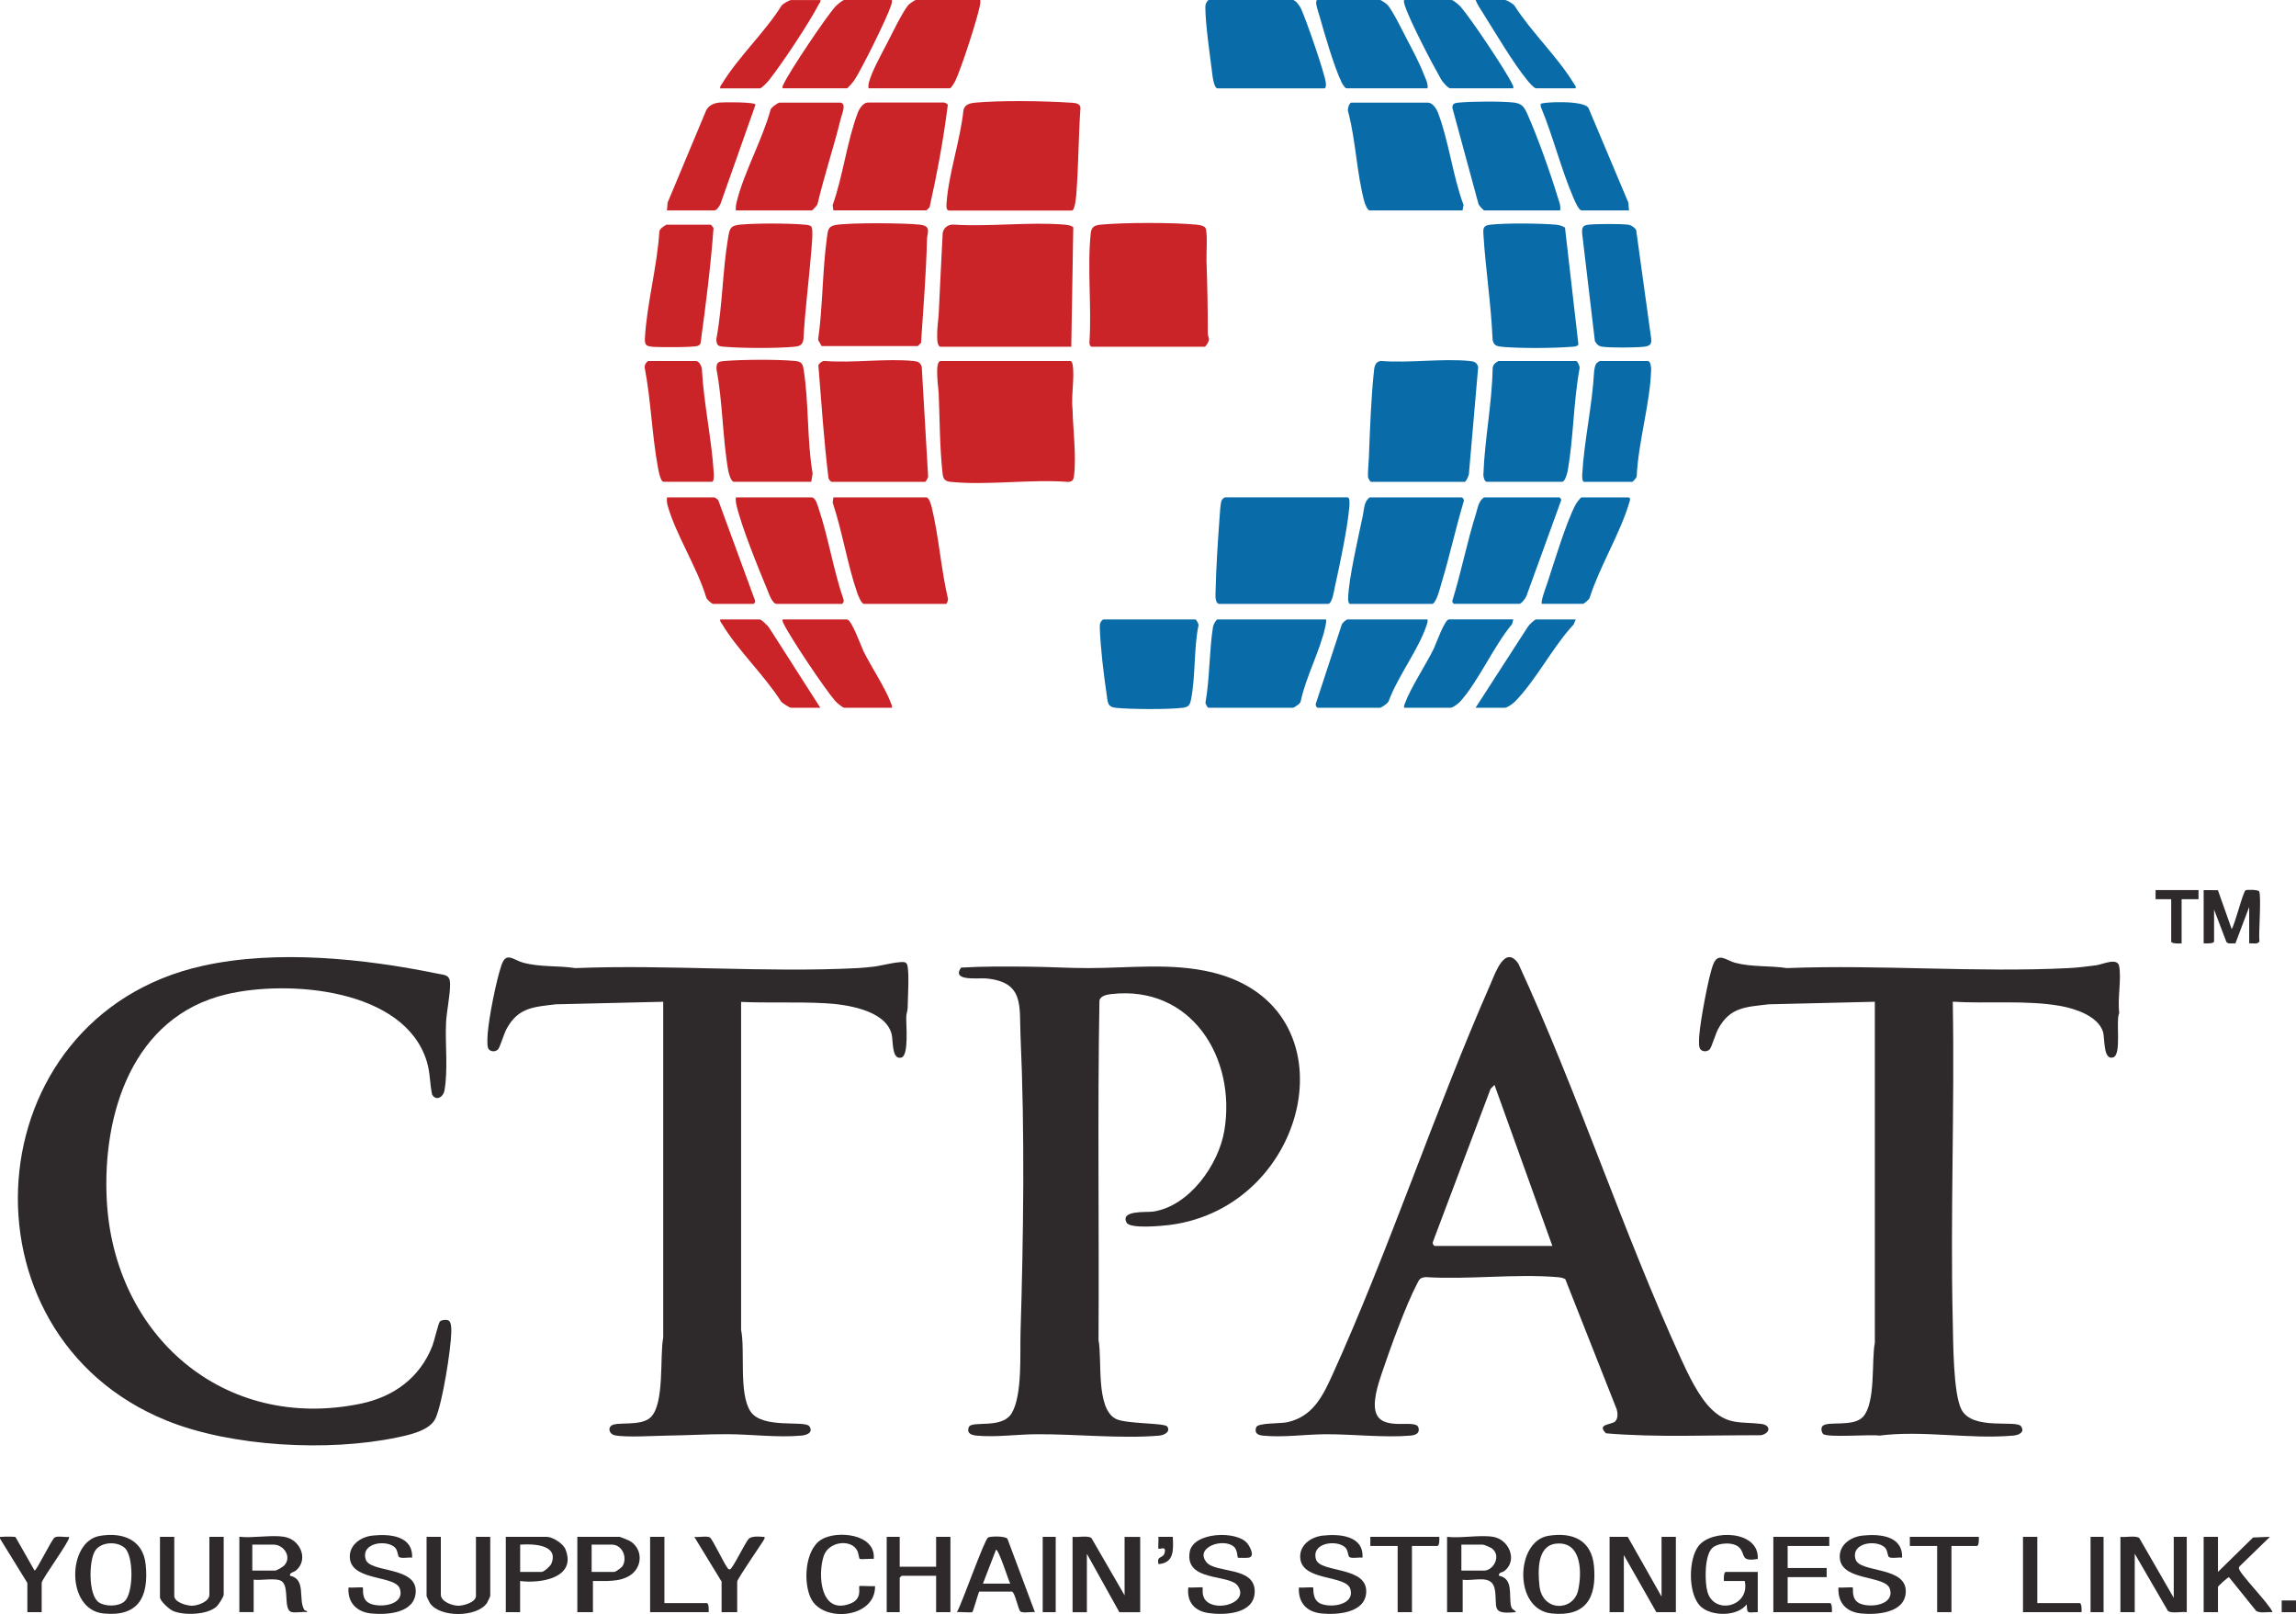 <?xml version="1.0" encoding="UTF-8"?>
<svg xmlns="http://www.w3.org/2000/svg" id="Ebene_1" data-name="Ebene 1" viewBox="0 0 423.7 297.8">
  <defs>
    <style>
      .cls-1 {
        fill: #2e292a;
      }

      .cls-2 {
        fill: #ca2328;
      }

      .cls-3 {
        fill: #096ca8;
      }
    </style>
  </defs>
  <g>
    <path class="cls-2" d="M197.69,63.97h-24.11c-1.16,0-.4-5.04-.36-5.87.21-5.03.51-10.05.74-15.08.16-1.02,1-1.63,2.01-1.58,6.62.43,13.87-.53,20.41,0,.59.05,1.19.11,1.68.48l-.37,22.05Z"></path>
    <path class="cls-2" d="M173.58,66.61h23.99c.17,0,.32.4.36.6.43,2.34-.31,5.91,0,8.4.08,3.65.73,8.66.26,12.22-.09.7-.3,1.05-1.08,1.08-6.92-.53-14.81.67-21.62,0-1.07-.11-1.42-.44-1.55-1.57-.53-4.7-.52-10.08-.72-14.86-.04-.83-.8-5.87.36-5.87Z"></path>
    <path class="cls-2" d="M201.41,63.97c-.26-.08-.4-.55-.37-.83.44-6.38-.43-13.88.25-20.14.14-1.26.81-1.46,2.03-1.57,4.28-.39,13.02-.39,17.3,0,.52.05,1.48.16,1.81.59.46.6.17,4.87.21,6.02.16,4.47.25,8.92.24,13.42,0,.43.23.86.22,1.2-.01.36-.58,1.31-.81,1.31h-20.87Z"></path>
    <path class="cls-2" d="M175.02,38.82c-.5-.15-.36-1.1-.33-1.52.41-5.42,2.55-11.53,3.11-17.03.27-1.06,1.3-1.25,2.25-1.34,4.54-.42,12.67-.31,17.29,0,.81.05,2.09.02,2.04,1.08-.36,5.18-.35,10.41-.74,15.59-.05.61-.25,3.24-.84,3.24h-22.79Z"></path>
    <path class="cls-3" d="M224.92,111.41c-.7-.19-.62-1.46-.61-2.05.1-4.34.41-9.3.73-13.64.06-.82.16-2.61.34-3.26.08-.3.47-.7.74-.7h22.55c.49,0,.36,1.43.33,1.77-.37,4.17-1.75,10.6-2.68,14.81-.13.58-.48,3.07-1.24,3.07h-20.15Z"></path>
    <path class="cls-2" d="M154.2,41.51c2.54-.45,12.82-.38,15.54-.06,2.22.26,1.35,1.43,1.32,2.76-.15,6.35-.68,12.72-1.09,19.04l-.6.6h-17.75s-.65-1.14-.65-1.14c.88-6.2.78-12.79,1.64-18.95.17-1.26.18-2,1.59-2.25Z"></path>
    <path class="cls-2" d="M153.43,88.89c-.17-.05-.46-.46-.54-.66-.85-6.92-1.31-13.93-1.87-20.89.31-.41.66-.75,1.2-.74,5.24.41,11.19-.5,16.34,0,.81.08,1.3.24,1.54,1.1l1.17,20.13c.05.28-.42,1.07-.57,1.07h-17.27Z"></path>
    <path class="cls-3" d="M252.99,88.89c-.18-.06-.5-.63-.53-.87-.08-.7.13-2.89.16-3.81.19-5.01.41-11.11.96-16.05.09-.78.42-1.55,1.31-1.56,5.24.41,11.19-.5,16.34,0,.79.08,1.3.23,1.55,1.1l-1.7,19.62c.02.37-.52,1.58-.82,1.58h-17.27Z"></path>
    <path class="cls-2" d="M132.49,63.68c-.26-.26-.32-.86-.28-1.22,1.13-6.08,1.13-12.65,2.17-18.7.28-1.65.44-2.15,2.24-2.32,2.97-.27,8.81-.26,11.78,0,.42.04,1.01.05,1.31.36.42.43.06,3.71,0,4.56-.43,5.43-1.16,10.84-1.45,16.28-.17,1.1-.8,1.25-1.77,1.34-3.23.3-9.49.27-12.74,0-.37-.03-.99-.04-1.25-.31Z"></path>
    <path class="cls-3" d="M288.8,41.99l2.48,21.59c-.24.37-.92.38-1.33.41-3.3.26-9.46.3-12.74,0-.97-.09-1.61-.25-1.77-1.34-.27-6.48-1.29-12.93-1.69-19.4-.08-1.23,0-1.65,1.32-1.8,2.77-.31,9.19-.26,12.01,0,.66.06,1.17.2,1.73.55Z"></path>
    <path class="cls-2" d="M149.71,88.89h-14.27c-.55,0-.97-1.58-1.05-2.06-1.06-6.03-1.01-12.63-2.17-18.7-.04-1.31.34-1.43,1.53-1.53,3.25-.27,9.78-.32,12.98,0,.94.09,1.36.33,1.53,1.34,1.04,6.16.62,13.17,1.7,19.41l-.25,1.55Z"></path>
    <path class="cls-3" d="M276.5,66.61h14.39c.2,0,.69.99.61,1.31-1.14,6.15-1.12,12.8-2.19,18.91-.08.48-.5,2.06-1.05,2.06h-13.91c-.38,0-.62-.91-.61-1.3.22-6.42,1.6-13.16,1.71-19.65.06-.67.5-1.04,1.07-1.33Z"></path>
    <path class="cls-2" d="M174.3,18.93c.12.02.57.26.61.4-.79,6.32-1.98,12.68-3.36,18.89-.14.12-.54.59-.61.59h-17.15l-.14-.96c1.92-5.35,2.67-11.93,4.68-17.14.27-.7,1-1.79,1.81-1.79h14.15Z"></path>
    <path class="cls-3" d="M269.9,38.82h-17.15c-.38,0-.82-1.1-.93-1.47-1.45-5.19-1.61-11.37-3.01-16.65-.23-.44.14-1.76.57-1.76h14.15c.81,0,1.54,1.09,1.81,1.79,2.02,5.24,2.74,11.74,4.74,17.08l-.19,1.02Z"></path>
    <path class="cls-3" d="M252.75,91.77h17.03c.12,0,.39.4.37.6-1.52,5.04-2.62,10.23-4.16,15.27-.2.66-.95,3.78-1.73,3.78h-15.11c-.33,0-.38-.77-.37-1.06.12-3.73,1.9-11.31,2.72-15.27.24-1.18.22-2.58,1.24-3.31Z"></path>
    <path class="cls-2" d="M153.79,91.77h17.15c.53,0,.9,1.43,1.01,1.87,1.3,5.37,1.7,11.29,2.96,16.71.1.29-.11,1.06-.37,1.06h-15.11c-.45,0-1.05-1.5-1.2-1.92-1.85-5.31-2.77-11.38-4.57-16.77l.14-.96Z"></path>
    <path class="cls-3" d="M223,0h15.59c.52,0,1.29,1.14,1.51,1.61.92,2,4.32,11.76,4.57,13.67.04.3.05,1.02-.31,1.02h-19.67c-.76,0-1-2.85-1.08-3.48-.42-3.26-1.16-8.4-1.18-11.53,0-.54.19-.92.58-1.29Z"></path>
    <path class="cls-3" d="M244.71,114.29c.05.41-.02.8-.11,1.21-.93,4.45-3.61,9.33-4.57,13.89.01.41-1.25,1.19-1.44,1.19h-15.59c-.14,0-.61-.75-.53-1.03.8-4.58.66-9.36,1.38-13.93.05-.35.57-1.33.83-1.33h20.03Z"></path>
    <path class="cls-2" d="M155.11,18.93c1.13.24.28,2.01.05,2.93-1.3,5.3-3.05,10.51-4.31,15.82-.08.25-.94,1.14-1.02,1.14h-14.03c-.06-.57.03-1.09.16-1.63,1.34-5.41,4.68-11.33,6.2-16.81,0-.49,1.41-1.44,1.68-1.44h11.28Z"></path>
    <path class="cls-3" d="M287.9,38.82h-14.03c-.08,0-.94-.89-1.02-1.14l-4.82-17.74c-.07-.91.56-.95,1.26-1.02,2.25-.22,7.89-.26,10.1,0,1.49.18,1.91.88,2.46,2.1,1.87,4.16,4.25,10.88,5.58,15.27.26.85.62,1.58.48,2.52Z"></path>
    <path class="cls-3" d="M273.86,91.77h13.91c.07,0,.43.36.32.55l-6.26,17.24c-.1.54-.98,1.85-1.5,1.85h-12c-.08,0-.41-.35-.32-.55,1.64-5.28,2.69-10.77,4.35-16.04.36-1.15.45-2.31,1.49-3.06Z"></path>
    <path class="cls-2" d="M149.83,91.77c.71.12,1,1.31,1.2,1.92,1.84,5.45,2.76,11.48,4.64,16.95.15.25-.15.78-.32.78h-12c-.85,0-1.46-1.91-1.74-2.58-1.68-4.05-4.75-11.57-5.7-15.63-.12-.49-.16-.94-.12-1.44h14.03Z"></path>
    <path class="cls-3" d="M203.57,114.29h17.03c.15,0,.61.79.57,1.07-.9,4.38-.52,9.6-1.42,13.89-.2.94-.58,1.23-1.54,1.34-2.72.32-9.49.28-12.25.01-1.67-.16-1.54-1.12-1.75-2.56-.52-3.44-1.16-8.77-1.25-12.19-.02-.69.02-1.14.62-1.56Z"></path>
    <path class="cls-2" d="M180.9,0c.05.41-.02.8-.11,1.21-.56,2.67-3.36,11.31-4.5,13.71-.15.31-.76,1.37-1.03,1.37h-14.99c-.04-.42,0-.8.11-1.21.54-1.99,2.44-5.39,3.44-7.34.85-1.66,2.72-5.5,3.77-6.78.19-.24,1.26-.97,1.43-.97h11.88Z"></path>
    <path class="cls-3" d="M263.43,16.29h-14.99c-.19,0-.73-.81-.85-1.07-1.37-2.78-3.24-9.22-4.13-12.41-.14-.48-1.02-2.82-.3-2.82h11.52c.18,0,1.23.73,1.43.97.96,1.14,2.73,4.78,3.53,6.3,1.05,2.01,2.31,4.37,3.12,6.47.32.83.8,1.63.68,2.56Z"></path>
    <path class="cls-3" d="M263.43,114.29c.07.42-.06.75-.19,1.13-1.47,4.4-5.3,9.4-6.96,13.89-.06.4-1.39,1.27-1.61,1.27h-11.52c-.17,0-.47-.52-.32-.78l4.74-14.45c.02-.35.86-1.06,1.09-1.06h14.75Z"></path>
    <path class="cls-2" d="M122.96,41.45h8.16c.09,0,.49.47.55.65-.52,7.07-1.43,14.18-2.39,21.23-.1.23-.27.37-.49.47-.66.31-7.09.28-8.23.19-1.22-.11-1.62-.23-1.55-1.56.34-6.33,2.26-13.23,2.66-19.64.1-.69.79-.99,1.3-1.34Z"></path>
    <path class="cls-3" d="M292.87,41.5c1.04-.23,6.49-.22,7.61-.04.6.09,1.09.47,1.45.95l2.77,20.01c.16,1.12-.28,1.43-1.32,1.55-1.57.18-6.16.21-7.69,0-.73-.1-1-.43-1.37-1.03l-2.36-19.94c-.03-.84,0-1.31.91-1.51Z"></path>
    <path class="cls-2" d="M119.6,66.61h8.88c.52,0,1.08,1.06,1.05,1.58.35,6.34,1.81,12.86,2.19,19.15.02.33.07,1.55-.36,1.55h-8.88c-.61,0-.95-2.05-1.05-2.55-1.11-6-1.3-12.41-2.44-18.43-.08-.58.17-.97.61-1.3Z"></path>
    <path class="cls-3" d="M295.21,66.61h8.88c.5,0,.62,1.13.61,1.55-.16,6.14-2.37,13.37-2.66,19.64.05.3-.73,1.1-.82,1.1h-8.88c-.38,0-.38-.98-.36-1.31.34-6.26,1.87-12.83,2.2-19.14.16-.82.16-1.49,1.05-1.83Z"></path>
    <path class="cls-2" d="M164.58,0c.07.42-.06.75-.19,1.13-.79,2.37-5.33,11.53-6.72,13.65-.17.26-1.22,1.51-1.37,1.51h-11.88c-.08-.37.09-.56.22-.85,1.16-2.43,7.7-12.19,9.51-14.22.29-.32,1.34-1.22,1.66-1.22h8.76Z"></path>
    <path class="cls-2" d="M123.08,38.82l.12-1.44,7.14-17.07c.5-.92,1.45-1.29,2.45-1.39.81-.08,6.54-.13,6.63.4l-6.38,18.06c-.1.44-.76,1.44-1.2,1.44h-8.76Z"></path>
    <path class="cls-3" d="M279.26,16.29h-11.64c-.43,0-1.45-1.24-1.69-1.66-1.68-2.96-5.64-10.5-6.64-13.5-.13-.38-.26-.71-.19-1.13h8.76c.32,0,1.37.9,1.66,1.22,1.81,2.03,8.35,11.79,9.51,14.22.14.29.31.48.22.85Z"></path>
    <path class="cls-3" d="M300.61,38.82h-8.76c-.53,0-1.29-1.86-1.5-2.34-2.29-5.34-3.76-11.37-6.01-16.77l-.04-.53c.26-.38,8.27-.76,8.87.82l7.32,17.37.12,1.44Z"></path>
    <path class="cls-2" d="M123.08,91.77h8.76c.1,0,.59.36.7.5l6.82,18.6c.1.19-.25.55-.32.55h-7.44c-.21,0-1.17-.8-1.26-1.14-1.64-5.53-5.65-11.66-7.15-17.06-.14-.49-.14-.95-.11-1.45Z"></path>
    <path class="cls-3" d="M284.54,111.41c-.3-.31.76-3.14.96-3.72,1.27-3.85,3.51-11.32,5.27-14.62.14-.26.89-1.3,1.09-1.3h8.64c.54,0,.2.85.13,1.08-1.71,5.68-5.43,11.67-7.27,17.42-.09.34-1.05,1.14-1.26,1.14h-7.56Z"></path>
    <path class="cls-2" d="M164.58,130.58h-8.76c-.32,0-1.37-.9-1.66-1.22-1.81-2.03-8.35-11.79-9.51-14.22-.14-.29-.31-.48-.22-.85h11.88c.83,0,2.58,4.9,3.03,5.84,1.4,2.87,4.07,6.84,5.06,9.57.11.3.26.54.19.89Z"></path>
    <path class="cls-3" d="M279.26,114.29l-.22.85c-3.42,4.1-6.08,10.33-9.51,14.22-.37.42-1.38,1.22-1.9,1.22h-8.52c-.07-.35.08-.59.19-.89.99-2.76,3.86-7.09,5.3-10.05.4-.84,1.99-5.36,2.79-5.36h11.88Z"></path>
    <path class="cls-2" d="M151.39,0c.09.37-.15.52-.29.79-1.86,3.57-6.6,10.68-9.11,13.91-.28.36-1.4,1.6-1.76,1.6h-7.32c-.08-.41.2-.63.39-.93,2.9-4.8,7.87-9.43,10.89-14.28.22-.37,1.48-1.08,1.8-1.08h5.4Z"></path>
    <path class="cls-3" d="M290.78,16.29h-7.32c-.35,0-1.25-1.03-1.52-1.36-2.73-3.32-5.92-8.79-8.3-12.56-.46-.73-1.04-1.57-1.34-2.38h5.4c.31,0,1.58.71,1.8,1.08,3.08,4.84,7.97,9.46,10.89,14.28.18.3.46.53.39.93Z"></path>
    <path class="cls-2" d="M151.39,130.58h-5.4c-.29,0-1.51-.81-1.8-1.08-3.06-4.84-7.98-9.47-10.89-14.28-.18-.3-.46-.53-.39-.93h7.32c.3,0,1.41,1.14,1.66,1.45l9.49,14.84Z"></path>
    <path class="cls-3" d="M290.78,114.29l-.39.93c-3.81,4.05-7.06,10.49-10.89,14.28-.35.35-1.36,1.08-1.8,1.08h-5.4l9.64-14.93c.2-.34,1.23-1.36,1.52-1.36h7.32Z"></path>
  </g>
  <g>
    <path class="cls-1" d="M81.16,243.82c.3-.3,1.24-.41,1.63-.18.54.32.5,1.59.49,2.17-.08,3.25-1.62,12.94-2.88,15.81-1.02,2.33-4.86,3.11-7.19,3.6-12.59,2.63-30.5,1.72-42.46-3.13-39.49-16-35.59-74.52,6.66-83.9,13.62-3.02,29.7-1.35,43.28,1.43,1.48.3,2.36.19,2.37,1.97.01,2.1-.65,4.94-.75,7.18-.18,3.97.4,8.53-.29,12.41-.24,1.33-1.63,2-2.29.72-.43-2.05-.33-3.95-.95-6-4.05-13.53-25.6-15.19-37.06-12.44-17.22,4.13-22.84,21.97-22.02,37.9,1.28,24.98,21.52,42.8,46.79,37.63,6.14-1.26,10.97-4.76,13.3-10.67.33-.84,1.11-4.22,1.38-4.49Z"></path>
    <path class="cls-1" d="M315.82,259.98c3.11,2.99,5.37,2.28,9.16,2.72,1.96.23,1.67,1.79-.06,2.1-9.51-.05-19.08.44-28.55-.36-1.85-1.78,1.13-1.54,1.73-2.23.49-.55.44-1.48.26-2.16l-9.5-24.05c-.48-.28-1-.33-1.54-.38-7.76-.64-16.39.5-24.24,0-1.09.13-1.15.41-1.6,1.28-2.12,4.08-4.92,11.83-6.44,16.33-.7,2.06-2.01,5.92-.92,7.88,1.57,2.84,7.15.69,7.62,2.23.36,1.18-.62,1.45-1.52,1.53-4.82.4-10.62-.28-15.62-.26-3.75.02-7.75.63-11.52.26-.92-.09-1.64-.43-1.27-1.53.29-.88,4.52-.66,5.78-.95,4.6-1.04,6.43-4.64,8.22-8.57,10.64-23.47,18.89-48.69,29.28-72.34.83-1.9,2.65-7.29,5.11-3.68,10.95,23.73,19.16,49.1,29.99,72.84,1.35,2.96,3.3,7.08,5.64,9.34ZM264.76,229.87h21.71l-10.68-29.71-.72.72-10.63,28.21c-.14.28.08.71.32.78Z"></path>
    <path class="cls-1" d="M215.42,263.21c.63,1.04-.67,1.58-1.52,1.66-7.13.6-15.49-.32-22.81-.26-3.53.03-7.24.58-10.8.26-.95-.09-1.93-.34-1.52-1.54.47-1.35,6.13.44,7.94-2.62,1.98-3.34,1.5-10.98,1.62-14.91.54-17.78.8-36.86,0-54.61-.25-5.52.78-10.01-6.35-10.67-1.43-.13-6.48.59-4.62-2,4.17-.25,8.37-.21,12.55-.17,3.65.03,7.35.27,11.04.26,7.55-.01,15.25-1.01,22.71.78,26.47,6.35,18.22,43.35-7.88,46.62-1.39.17-7.27.75-7.89-.45-1.2-2.34,3.72-1.84,4.94-2.03,6.67-1.03,12.06-8.65,13.11-14.94,2.24-13.41-6.11-26.91-20.9-25.18-.79.09-1.99.32-2.15,1.21-.37,20.85-.04,41.76-.17,62.63.71,3.52-.57,12.6,3.2,14.53,1.9.97,9.06.71,9.49,1.42Z"></path>
    <path class="cls-1" d="M136.76,184.82v60.51c.78,3.91-.46,11.7,1.72,15.05s10.09,1.58,10.89,2.78c.75,1.14-.49,1.61-1.44,1.7-4.48.4-9.21-.24-13.67-.26-3.69-.02-7.39.22-11.04.26-2.41.03-7.75.38-9.79-.06-.89-.19-1.3-1.2-.65-1.75.99-.85,5.47.2,7.3-1.57,2.6-2.53,1.64-11.27,2.31-14.71v-61.95s-19.81.47-19.81.47c-4.18.5-6.96.59-9.11,4.56-.47.87-1.21,3.36-1.54,3.73-.53.6-1.66.47-1.89-.3-.16-.54-.09-1.95-.04-2.58.22-2.99,1.56-9.73,2.52-12.58.89-2.66,2.17-1,4.09-.49,3.11.82,6.4.5,9.57.98,17.16-.69,34.99.88,52.08,0,.91-.05,2.16-.17,3.08-.28,1.14-.13,5.2-1.2,5.81-.71.21.17.28.38.33.63.32,1.64.05,5.76.02,7.67-.01.57-.24,1.09-.26,1.66-.05,1.42.51,7.12-.88,7.53-1.84.53-1.52-3.18-1.82-4.33-1.16-4.46-8.4-5.48-12.29-5.69-5.05-.28-10.4-.02-15.47-.24Z"></path>
    <path class="cls-1" d="M360.36,184.82c.36,19.67-.47,39.4,0,59.07.09,3.7.07,13.15,1.59,16.14,2.04,3.98,10.18,1.85,11.02,3.13.75,1.14-.49,1.61-1.44,1.7-8.02.72-16.67-1.03-24.71,0-1.6-.26-9.65.43-10.39-.31-.3-.3-.46-1.16-.06-1.5,1.07-.9,5.71.27,7.44-1.67,2.37-2.66,1.52-10.26,2.17-13.65v-62.91s-19.57.47-19.57.47c-4.26.51-7.15.49-9.35,4.56-.47.87-1.21,3.36-1.54,3.73-.53.6-1.66.47-1.89-.3-.15-.52-.09-1.75-.04-2.34.18-2.51,1.69-10.8,2.56-13.01.92-2.35,2.42-.73,4.04-.3,3.11.82,6.4.5,9.57.98,17.17-.67,34.98.86,52.08,0,1.54-.08,3.46-.31,5-.52,1.17-.16,3.9-1.49,4.22.15.46,2.39-.33,6.08.02,8.63-.7,1.5.5,7.75-1.14,8.22-1.87.54-1.48-3.58-1.87-4.77-.92-2.84-5.08-4.23-7.76-4.71-6.32-1.14-13.51-.4-19.96-.8Z"></path>
    <path class="cls-1" d="M197.94,283.54c.88.14,2.88-.31,3.48.24l6.11,10.55v-10.78h2.88v13.9h-3.84l-6-10.78v10.78h-2.64v-13.9Z"></path>
    <polygon class="cls-1" points="300.38 283.54 306.62 294.56 306.62 283.54 309.26 283.54 309.26 297.44 305.66 297.44 299.66 286.9 299.66 297.44 297.03 297.44 297.03 283.54 300.38 283.54"></polygon>
    <path class="cls-1" d="M391.31,283.54c.88.14,2.88-.31,3.48.24l6.35,11.02v-11.26h2.4v13.9c-.92-.15-2.81.31-3.48-.24l-6.12-10.54v10.78h-2.64v-13.9Z"></path>
    <path class="cls-1" d="M275.55,283.54c2.87.47,4.54,4.23,2.16,6.23-.49.41-1.24.3-1.08.95,2.7.52,1.78,3.64,2.21,5.58.17.77.63.61.91,1.13-4.75.48-3.36-.89-3.89-4.13-.49-2.99-3.77-1.52-5.94-1.85v5.99h-2.88v-13.9c2.57.3,6.06-.41,8.52,0ZM269.68,289.77h4.2c1.69,0,3.24-2.71,1.45-4.08-.27-.21-1.44-.71-1.69-.71h-3.96v4.79Z"></path>
    <path class="cls-1" d="M52.44,283.54c2.89.45,4.54,4.01,2.29,6.12-.52.49-1.34.41-1.21,1.06,3.04.61,1.45,4.38,2.64,6.3.14.22.57.04.48.41-.85-.1-1.95.15-2.76,0-1.73-.32-.36-4.72-1.94-5.73-1.02-.65-3.84-.06-5.13-.26v5.99h-2.64v-13.9c2.53.28,5.85-.38,8.28,0ZM46.56,289.77h4.2c.29,0,1.42-.66,1.69-.95,1.49-1.59-.12-3.84-1.93-3.84h-3.96v4.79Z"></path>
    <path class="cls-1" d="M324.38,297.44c-1.78-.03-1.98.52-2.04-1.44-1.74,2.26-6.37,2.24-8.4.48-2.47-2.15-2.43-8.77-.49-11.26,2.46-3.16,11.25-2.85,10.92,2.4-3.27.54-2.2-.79-3.35-2.05-1.05-1.15-3.94-.99-5.03.02-1.47,1.35-1.42,6.25-.91,8.07,1.23,4.38,7.93,2.77,6.89-1.97h-3.84c-.04-.34-.06-1.68.36-1.68h5.88v7.43Z"></path>
    <path class="cls-1" d="M285.69,283.36c4.47-.75,8.02.76,8.46,5.58.53,5.84-1.48,9.38-7.79,8.74-7.11-.72-6.69-13.31-.67-14.32ZM287.14,284.8c-3.52.38-3.33,5.05-3.06,7.73.49,4.87,6.25,4.81,7.14.9.75-3.3.67-9.14-4.07-8.63Z"></path>
    <path class="cls-1" d="M18.43,283.36c4.22-.71,7.99.68,8.46,5.34.59,5.9-1.33,9.63-7.79,8.98-7.01-.71-6.69-13.31-.67-14.32ZM22.97,295.45c1.69-1.5,1.72-8.34.06-9.86-1.38-1.26-4.37-1.17-5.47.51-1.18,1.8-1.3,8.23.69,9.54,1.22.8,3.62.79,4.72-.19Z"></path>
    <path class="cls-1" d="M409.3,283.54v6.47l6.48-6.35,3.11-.12-5.54,5.38c-.13.13-.2.26-.18.45.09.99,5.63,6.53,6.2,8.07-.95-.1-2.17.26-3.01-.22l-5.02-6.23c-.23-.02-2.04,1.65-2.04,1.78v4.67h-2.64v-13.9h2.64Z"></path>
    <path class="cls-1" d="M228.42,287.36c-.08-.08-.05-1.45-.74-2.02-2-1.66-7.26.15-5.04,2.88,1.72,2.11,9.03.71,8.9,5.5-.1,4.06-5.48,4.3-8.47,3.89-2.62-.36-4.09-2.04-3.78-4.73.43.07,2.55-.09,2.64,0s-.27,1.49.59,2.41c2.02,2.18,8.04.37,5.9-2.71-1.55-2.24-9.83-.67-8.87-6.27.63-3.68,8.72-3.98,10.64-1.55.5.63,1.43,2.4.26,2.62-.28.05-1.96.06-2.03,0Z"></path>
    <path class="cls-1" d="M251.44,287.38c-.59-.1-1.99.2-2.42-.11-.3-.21-.19-1.26-.82-1.82-1.6-1.42-6.26-.82-5.35,2.24.77,2.58,9.65,1.18,9.26,6.21-.3,3.72-5.39,4.06-8.22,3.78s-4.33-2.04-4.2-4.79c.43.07,2.55-.1,2.64,0,.12.13-.28,2.31,1.43,3,2.03.81,6.34.14,5.41-2.77-.81-2.54-8.61-1.4-9.2-5.44-.36-2.49,1.87-4.13,4.14-4.37,3.1-.34,7.58,0,7.32,4.08Z"></path>
    <path class="cls-1" d="M76.07,287.38c-.59-.1-1.99.2-2.42-.11-.3-.21-.19-1.26-.82-1.82-1.6-1.42-6.26-.82-5.35,2.24.76,2.54,9.41,1.23,9.24,5.98-.14,3.95-5.24,4.31-8.21,4.01-2.7-.27-4.4-2.03-4.2-4.79.43.07,2.55-.1,2.64,0,.17.18-.4,2.29,1.43,3,2.04.79,6.35.15,5.41-2.77-.8-2.5-8.61-1.41-9.2-5.44-.36-2.49,1.87-4.13,4.14-4.37,3.15-.34,7.49,0,7.32,4.08Z"></path>
    <path class="cls-1" d="M351.01,287.38c-.59-.1-1.99.2-2.42-.11-.3-.21-.19-1.26-.82-1.82-1.6-1.42-6.26-.82-5.35,2.24.77,2.58,9.65,1.18,9.26,6.21-.3,3.72-5.39,4.06-8.22,3.78s-4.33-2.04-4.2-4.79c.43.07,2.55-.1,2.64,0,.17.18-.4,2.29,1.43,3,2.04.79,6.35.15,5.41-2.77-.8-2.5-8.61-1.41-9.2-5.44-.36-2.49,1.87-4.13,4.14-4.37,3.15-.34,7.49,0,7.32,4.08Z"></path>
    <path class="cls-1" d="M166.03,283.54v5.51h6.72v-5.51h2.64v13.9h-2.64v-6.71h-6.36s-.36.33-.36.36v6.35h-2.4v-13.9h2.4Z"></path>
    <path class="cls-1" d="M190.98,297.44c-.66-.11-2.16.22-2.65-.11-.44-.29-.99-3.49-1.58-3.69h-6.06c-.22.5-1.1,3.64-1.25,3.77-.21.18-2.34-.07-2.85.03.94-1.61,5.04-13.35,5.75-13.78.4-.24,3.21-.32,3.58.26l5.06,13.52ZM186.43,292.17c-.28-.45-2.2-6.56-2.64-6.23l-2.4,6.23h5.04Z"></path>
    <path class="cls-1" d="M81.35,283.54v10.66c0,1.31,2.13,2.05,3.24,2.05.97,0,3.24-.64,3.24-1.81v-10.9h2.64v10.9c0,.09-.49,1.13-.61,1.31-1.84,2.69-8.77,2.72-10.53,0-.12-.19-.61-1.21-.61-1.31v-10.9h2.64Z"></path>
    <path class="cls-1" d="M32.16,283.54v10.9c0,1.17,2.27,1.81,3.24,1.81,1.11,0,3.24-.75,3.24-2.05v-10.66h2.64v10.66c0,.42-.96,1.89-1.36,2.24-1.7,1.5-5.92,1.63-7.93.8-.73-.3-2.47-1.85-2.47-2.56v-11.14h2.64Z"></path>
    <path class="cls-1" d="M337.57,283.54v1.68h-7.68v4.07h7.2v1.68h-7.2v4.79h7.8c.42,0,.4,1.34.36,1.68h-10.8v-13.9h10.32Z"></path>
    <path class="cls-1" d="M109.42,291.69v5.75h-2.88v-13.9h7.8c.1,0,1.68.63,1.88.75,2.4,1.42,2.42,4.73.14,6.3-1.94,1.34-4.69,1.08-6.94,1.09ZM109.18,290.01h4.2c.21,0,1.36-.8,1.53-1.11.92-1.63-.13-3.93-2.01-3.93h-3.72v5.03Z"></path>
    <path class="cls-1" d="M95.98,291.69v5.75h-2.64v-13.9h7.56c1.07,0,3.03,1.24,3.45,2.3,2.12,5.31-4.67,6.35-8.37,5.85ZM95.98,290.01h3.96c.43,0,1.61-1.03,1.82-1.54,1.42-3.56-3.49-3.66-5.77-3.49v5.03Z"></path>
    <path class="cls-1" d="M161.24,287.61c-.48-.09-2.42.15-2.62-.02-.06-.05-.22-1.07-.38-1.42-1.08-2.31-5.36-1.84-6.25.95-1.13,3.55-.56,10.86,4.92,8.74,2.34-.9,1.44-2.97,1.69-3.23.1-.1,2.43.08,2.88,0,.11,5.86-9.34,6.77-11.72,2.48-1.59-2.87-1.29-9.15,1.8-11.06,2.84-1.76,10.1-1.1,9.68,3.55Z"></path>
    <path class="cls-1" d="M406.67,164.22l2.62.02,2.54,7.17c.62-.9,2.08-6.86,2.56-7.15.26-.16,2.29-.12,2.49.18.48.69-.12,7.81.07,9.21-.21.64-1.33.34-1.89.39v-6.71l-2.54,6.72c-.49-.06-1.3.18-1.66-.25l-2.28-5.99v5.87c0,.46-1.53.38-1.92.36v-9.82Z"></path>
    <path class="cls-1" d="M133.17,291.81l-5.04-8.26c.73.12,2.31-.24,2.88.11.44.27,2.53,4.63,3.15,5.48.14.2.24.47.56.39.5-.12,2.78-4.94,3.47-5.64.48-.49,1.88-.43,2.54-.35.33.04.41-.13.35.36-.59,1.04-5.04,7.4-5.04,7.91v5.63h-2.88v-5.63Z"></path>
    <path class="cls-1" d="M5.05,292.05L.02,283.89c-.07-.48.02-.31.35-.35.37-.05,2.33-.06,2.49.04l3.52,6.19c.38,0,3.15-5.76,3.71-6.11s1.95,0,2.64-.11c.45.41-5.04,7.77-5.04,8.5v5.39h-2.64v-5.39Z"></path>
    <path class="cls-1" d="M265.6,283.54c.04.34.06,1.68-.36,1.68h-4.68v12.22h-2.64v-12.22h-5.04v-1.68h12.72Z"></path>
    <path class="cls-1" d="M365.16,283.54c.04.34.06,1.68-.36,1.68h-4.68v12.22h-2.64v-12.22h-5.04v-1.68h12.72Z"></path>
    <path class="cls-1" d="M122.61,283.54v12.22h7.8c.42,0,.4,1.34.36,1.68h-10.8v-13.9h2.64Z"></path>
    <path class="cls-1" d="M375.96,283.54v12.22h7.8c.42,0,.4,1.34.36,1.68h-10.8v-13.9h2.64Z"></path>
    <rect class="cls-1" x="385.79" y="283.54" width="2.4" height="13.9"></rect>
    <rect class="cls-1" x="192.42" y="283.54" width="2.4" height="13.9"></rect>
    <path class="cls-1" d="M405.71,164.22v1.68s-3.12,0-3.12,0v8.15c-.39.02-1.92.1-1.92-.36v-7.79h-2.88s0-1.68,0-1.68h7.92Z"></path>
    <path class="cls-1" d="M216.42,283.54c.12,2.31.31,4.83-2.64,5.03-.42-1.82,1.12-.76,1.2-2.51.03-.77-1-.16-1.21-.36-.08-.08.06-1.78,0-2.16h2.64Z"></path>
    <rect class="cls-1" x="421.06" y="295.28" width="2.64" height="2.16"></rect>
  </g>
</svg>
